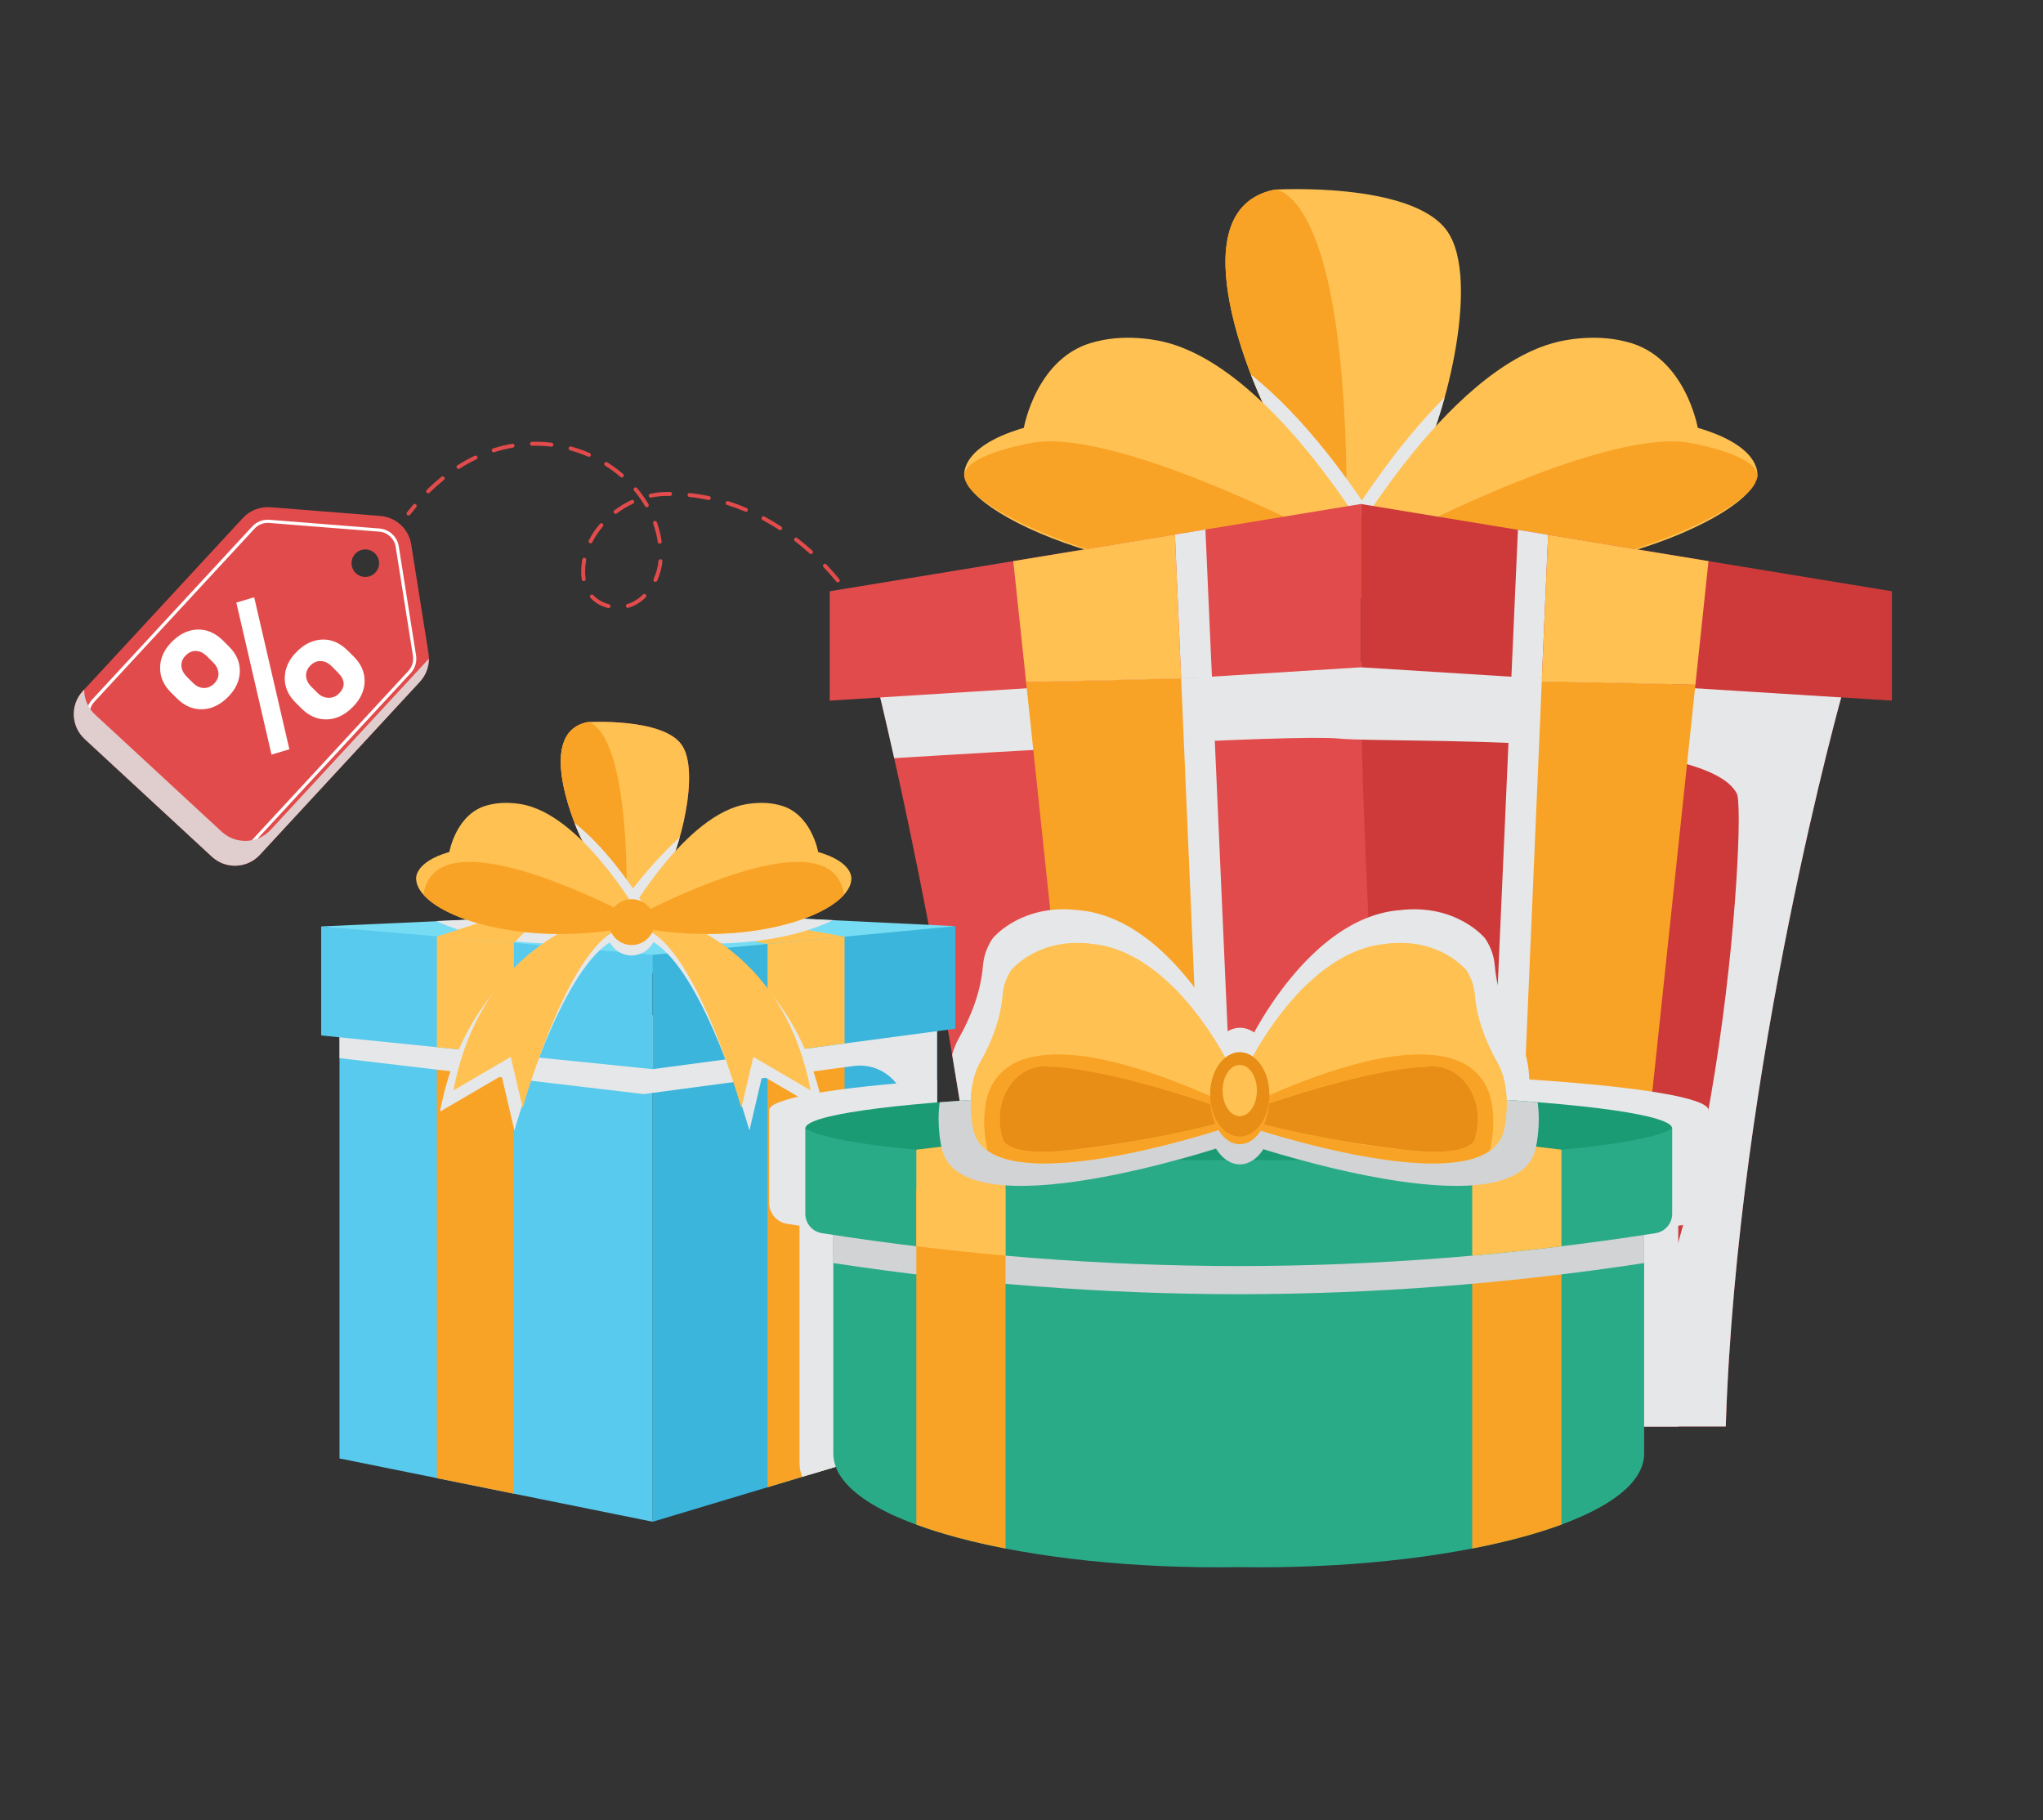 <?xml version="1.0" encoding="iso-8859-1"?>
<!-- Generator: Adobe Illustrator 16.0.0, SVG Export Plug-In . SVG Version: 6.00 Build 0)  -->
<!DOCTYPE svg PUBLIC "-//W3C//DTD SVG 1.1//EN" "http://www.w3.org/Graphics/SVG/1.1/DTD/svg11.dtd">
<svg version="1.1" id="&#x5716;&#x5C64;_1" xmlns="http://www.w3.org/2000/svg" xmlns:xlink="http://www.w3.org/1999/xlink" x="0px"
	 y="0px" width="191.192px" height="170.333px" viewBox="0 0 191.192 170.333" style="enable-background:new 0 0 191.192 170.333;"
	 xml:space="preserve">
<rect x="0" y="0" width="191.192" height="170.333" fill="#333333" stroke="none"/>
<g>
	<g>
		<g>
			<path style="fill:#FFC152;" d="M130.525,51.324c0,0,20.13,11.23,14.99,38.83l-7.075-8.946l-5.106,7.423
				c0,0,3.341-33.005-6.047-35.64L130.525,51.324z"/>
			<path style="fill:#FFC152;" d="M126.54,51.324c0,0-20.13,11.23-14.99,38.83l7.075-8.946l5.106,7.423
				c0,0-3.341-33.005,6.048-35.64L126.54,51.324z"/>
			<g>
				<path style="fill:#FFC152;" d="M118.113,37.558c0,0-8.457-17.892,1.188-19.814c0,0,12.789-0.762,16.104,3.842
					c3.314,4.604-0.348,18.518-3.086,22.948l-6.104,7.729L118.113,37.558z"/>
				<path style="fill:#F9A326;" d="M125.98,51.83l-7.868-14.275c0,0-8.457-17.892,1.192-19.812c0,0,0.037-0.005,0.113-0.01
					c0.005,0.001,0.012,0.003,0.016,0.01c0.326,0.072,0.829,0.282,1.424,0.859C123.066,20.74,126.466,27.911,125.98,51.83z"/>
			</g>
			<g>
				<path style="fill:#E6E7E8;" d="M132.319,44.533c0.961-1.553,2.033-4.276,2.88-7.352c-4.912,4.906-8.72,11.065-9.997,13.243
					l0.604,1.094c0.219,0.04,0.51,0.09,0.878,0.15L132.319,44.533z"/>
			</g>
			<g>
				<path style="fill:#FFC152;" d="M158.884,40.034c0,0-1.174-6.738-6.683-8.051c-0.028-0.007-0.057-0.015-0.085-0.022
					c-0.009-0.002-0.019-0.005-0.028-0.007l0,0c-3.137-0.802-6.313,0.036-6.313,0.036v0c-10.607,2.552-20.431,20.455-20.431,20.455
					c20.433,4.778,39.065-4.356,38.952-7.771l0.148,0.011C164.445,44.685,165.166,41.871,158.884,40.034z"/>
				<path style="fill:#F9A326;" d="M158.201,41.455c-0.082-0.016-0.168-0.032-0.258-0.046l0,0l0,0
					c-3.178-0.499-11.453,0.41-31.97,11.237c0,0,13.113,2.669,23.786-0.287c8.958-2.48,13.917-5.603,14.551-7.274l0,0
					C165.457,42.925,159.526,41.699,158.201,41.455z"/>
			</g>
			<g>
				<path style="fill:#E6E7E8;" d="M117.066,35.057c0.584,1.521,1.045,2.498,1.045,2.498l1.759,3.191l6.346,11.517l2.617-3.314
					C126.541,45.33,122.188,39.121,117.066,35.057z"/>
			</g>
			<g>
				<path style="fill:#FFC152;" d="M95.817,40.034c0,0,1.175-6.738,6.685-8.051c0.028-0.007,0.056-0.015,0.084-0.022
					c0.01-0.002,0.02-0.005,0.028-0.007h-0.001c3.138-0.802,6.313,0.036,6.313,0.036v0c10.606,2.552,20.431,20.455,20.431,20.455
					c-20.432,4.778-39.064-4.356-38.952-7.771l-0.149,0.011C90.256,44.685,89.536,41.871,95.817,40.034z"/>
				<path style="fill:#F9A326;" d="M96.501,41.455c0.082-0.016,0.169-0.032,0.259-0.046l0,0l0,0
					c3.177-0.499,11.453,0.41,31.97,11.237c0,0-13.113,2.669-23.788-0.287c-8.957-2.48-13.915-5.603-14.549-7.274l0,0
					C89.246,42.925,95.176,41.699,96.501,41.455z"/>
			</g>
			<circle style="fill:#F9A326;" cx="126.863" cy="52.08" r="3.935"/>
		</g>
		<g>
			<path style="fill:#CE3A3A;" d="M172.481,64.634c0,0-9.894,35.009-10.977,68.856h-35.509l0.483-71.604L172.481,64.634z"/>
			<path style="fill:#E24B4B;" d="M130.036,133.49H93.508c-2.485-33.072-11.286-68.863-11.286-68.863l45.13-2.182
				C127.352,81.134,129.605,108.563,130.036,133.49z"/>
		</g>
		<path style="fill:#E6E7E8;" d="M126.346,61.315c-0.009-0.053,0.113,0.623,0.104,0.57l-44.229,2.742c0,0,0.57,2.322,1.461,6.322
			c8.981-0.553,37.314-2.247,41.571-1.838c5.068,0.485,34.383-0.646,37.291,5.167c0.942,1.886-1.725,47.371-13.927,59.211h12.887
			c1.083-33.847,10.977-68.856,10.977-68.856l-45.13-2.697L126.346,61.315z"/>
		<g>
			<polygon style="fill:#CE3A3A;" points="127.352,47.164 127.352,62.445 177.054,65.562 177.054,55.33 			"/>
			<polygon style="fill:#E24B4B;" points="77.649,65.562 127.352,62.445 127.352,47.164 77.649,55.33 			"/>
		</g>
		<g>
			<g>
				<polygon style="fill:#E6E7E8;" points="156.489,64.023 148.897,133.49 138.336,133.49 141.428,63.661 144.287,63.731 				"/>
				<polygon style="fill:#F9A326;" points="158.663,64.078 158.292,67.59 151.308,133.49 141.294,133.49 144.145,67.075 
					144.287,63.731 156.489,64.023 				"/>
				<polygon style="fill:#E6E7E8;" points="144.877,50.043 144.367,61.851 144.286,63.731 141.427,63.662 141.516,61.677 
					142.053,49.58 				"/>
				<polygon style="fill:#FFC152;" points="159.889,52.509 158.806,62.728 158.663,64.077 156.491,64.023 144.286,63.731 
					144.367,61.851 144.877,50.043 				"/>
			</g>
			<g>
				<polygon style="fill:#E6E7E8;" points="116.524,133.49 105.843,133.49 98.607,67.293 98.224,63.778 110.538,63.482 
					113.424,63.411 				"/>
				<polygon style="fill:#F9A326;" points="113.543,133.49 103.41,133.49 96.404,67.375 96.027,63.833 98.224,63.778 
					110.538,63.482 110.681,66.857 				"/>
				<polygon style="fill:#E6E7E8;" points="113.424,63.412 110.539,63.482 110.453,61.588 109.956,50.022 112.808,49.553 
					113.331,61.408 				"/>
				<polygon style="fill:#FFC152;" points="110.539,63.482 110.536,63.482 98.226,63.776 96.03,63.833 96.027,63.833 95.885,62.473 
					94.826,52.509 109.956,50.022 110.453,61.588 				"/>
			</g>
		</g>
	</g>
	<g>
		<g>
			<polygon style="fill:#58CAED;" points="61.082,95.013 61.082,142.403 31.772,136.479 31.772,95.013 			"/>
			<polygon style="fill:#3BB5DB;" points="87.691,95.013 87.691,134.412 61.082,142.403 61.082,95.013 			"/>
		</g>
		<polygon style="fill:#F9A326;" points="79.038,97.595 79.038,136.906 78.848,137.068 71.828,139.176 71.828,95.013 76.009,95.013 
					"/>
		<polygon style="fill:#F9A326;" points="48.092,95.013 48.092,139.778 40.883,138.32 40.883,95.408 41.293,95.013 		"/>
		<path style="fill:#E6E7E8;" d="M31.772,95.013v4.005l28.471,3.366l19.653-2.629c2.529-0.338,4.798,1.575,4.897,4.125
			c0.322,8.303-0.198,25.423-8.978,34.098l11.875-3.566V95.013H61.082H31.772z"/>
		<polygon style="fill:#76DCF4;" points="89.407,86.669 61.063,91.083 30.054,86.694 61.102,85.292 		"/>
		<g>
			<polygon style="fill:#58CAED;" points="30.057,96.896 61.063,100.049 61.063,89.349 30.057,86.698 			"/>
			<polygon style="fill:#3BB5DB;" points="61.063,89.352 61.063,100.049 89.407,96.264 89.407,86.669 			"/>
		</g>
		<polygon style="fill:#FFC152;" points="79.038,87.649 79.038,97.649 71.828,98.612 71.828,88.332 		"/>
		<polygon style="fill:#FFC152;" points="48.092,88.24 48.092,98.73 40.883,97.998 40.883,87.641 41.087,87.641 		"/>
		<polygon style="fill:#FFC152;" points="72.034,86.391 66.178,87.156 71.828,88.332 79.038,87.649 		"/>
		<path style="fill:#E6E7E8;" d="M77.946,86.111c-0.025,0.016-0.054,0.028-0.082,0.041c-0.021,0.01-0.04,0.02-0.063,0.03
			c-0.145,0.069-0.296,0.135-0.447,0.204c-0.031,0.01-0.06,0.023-0.091,0.036c-0.154,0.066-0.31,0.132-0.472,0.196
			c-0.022,0.007-0.045,0.015-0.065,0.023c-0.536,0.206-1.112,0.399-1.724,0.575c-0.012,0.002-0.022,0.005-0.032,0.011
			c-0.157,0.043-0.321,0.086-0.484,0.13c-0.078,0.02-0.154,0.04-0.234,0.059c-0.147,0.038-0.297,0.073-0.45,0.109
			c-0.097,0.023-0.195,0.045-0.298,0.066c-0.146,0.033-0.29,0.063-0.439,0.094c-0.113,0.023-0.225,0.043-0.34,0.066
			c-0.145,0.025-0.287,0.054-0.436,0.079c-0.127,0.021-0.257,0.041-0.386,0.064c-0.138,0.02-0.276,0.044-0.419,0.064
			c-0.178,0.025-0.358,0.048-0.54,0.073c-0.175,0.021-0.354,0.044-0.531,0.062c-0.196,0.022-0.39,0.043-0.588,0.061
			c-0.12,0.013-0.245,0.02-0.367,0.03c-0.175,0.013-0.349,0.028-0.526,0.039c-0.128,0.01-0.257,0.015-0.388,0.022
			c-0.175,0.01-0.354,0.019-0.531,0.026c-0.131,0.004-0.26,0.007-0.393,0.013c-0.187,0.005-0.372,0.007-0.561,0.01
			c-0.125,0-0.251,0.002-0.379,0.002h-0.075c0.246,0.143,0.497,0.292,0.751,0.456c3.821,2.421,8.151,6.941,9.747,15.276
			l-5.769-3.369l-1.199,5.138c0,0-3.396-12.168-7.694-16.583c-0.422-0.435-0.853-0.794-1.29-1.059
			c-0.253,0.491-0.679,0.881-1.197,1.087c-0.262,0.107-0.55,0.166-0.853,0.166c-0.441,0-0.853-0.125-1.204-0.342
			c-0.347-0.213-0.634-0.519-0.827-0.878c-0.313,0.196-0.625,0.441-0.933,0.726c-4.438,4.132-7.997,16.883-7.997,16.883
			l-1.199-5.138l-5.769,3.369c1.652-8.631,6.239-13.17,10.152-15.528c0.117-0.069,0.234-0.138,0.349-0.204
			c-0.037-0.002-0.075-0.002-0.114-0.002c-0.188-0.003-0.374-0.005-0.56-0.01c-0.129-0.005-0.263-0.008-0.392-0.013
			c-0.179-0.007-0.356-0.016-0.533-0.026c-0.129-0.007-0.26-0.013-0.386-0.022c-0.177-0.01-0.352-0.026-0.525-0.039
			c-0.125-0.01-0.247-0.018-0.368-0.03c-0.199-0.018-0.394-0.039-0.587-0.061c-0.181-0.018-0.356-0.041-0.534-0.062
			c-0.181-0.025-0.362-0.048-0.54-0.073c-0.14-0.02-0.276-0.044-0.417-0.064c-0.13-0.023-0.26-0.043-0.388-0.064
			c-0.147-0.025-0.29-0.053-0.433-0.079c-0.114-0.023-0.229-0.043-0.341-0.066c-0.15-0.031-0.296-0.061-0.44-0.094
			c-0.099-0.021-0.198-0.043-0.298-0.066c-0.152-0.036-0.303-0.071-0.451-0.109c-0.078-0.019-0.154-0.039-0.234-0.059
			c-0.163-0.044-0.325-0.087-0.482-0.13c-0.011-0.005-0.021-0.008-0.031-0.011c-0.613-0.176-1.189-0.369-1.724-0.575
			c-0.023-0.008-0.043-0.016-0.066-0.023c-0.163-0.063-0.318-0.13-0.474-0.196c-0.031-0.013-0.059-0.026-0.089-0.036
			c-0.147-0.067-0.29-0.13-0.431-0.197l20.267-0.898L77.946,86.111z"/>
		<polygon style="fill:#FFC152;" points="46.32,85.882 40.883,87.641 48.092,88.24 50.138,86.137 		"/>
		<g>
			<path style="fill:#FFC152;" d="M60.548,85.309c0,0,12.445,1.702,15.318,16.729L70.5,98.903l-1.118,4.782
				c0,0-4.859-17.414-10.147-16.886L60.548,85.309z"/>
			<path style="fill:#FFC152;" d="M57.75,85.309c0,0-12.446,1.702-15.318,16.729l5.366-3.135l1.118,4.782
				c0,0,4.858-17.414,10.147-16.886L57.75,85.309z"/>
			<g>
				<path style="fill:#EA6449;" d="M54.348,78.375c0,0-4.608-9.75,0.647-10.798c0,0,6.97-0.415,8.776,2.094
					c1.806,2.509-0.189,10.092-1.682,12.506l-3.327,4.212L54.348,78.375z"/>
				<path style="fill:#FFC152;" d="M54.348,78.375c0,0-4.608-9.75,0.647-10.798c0,0,6.97-0.415,8.776,2.094
					c1.806,2.509-0.189,10.092-1.682,12.506l-3.327,4.212L54.348,78.375z"/>
				<path style="fill:#F9A326;" d="M58.636,86.153l-4.289-7.779c0,0-4.608-9.751,0.65-10.797c0,0,0.02-0.003,0.062-0.005
					c0.003,0,0.006,0,0.008,0.004c0.178,0.04,0.452,0.154,0.776,0.469C57.048,69.209,58.899,73.118,58.636,86.153z"/>
			</g>
			<g>
				<path style="fill:#E6E7E8;" d="M62.131,82.107c0.493-0.824,1.035-2.193,1.477-3.75c-2.778,2.534-4.899,5.435-5.65,6.521
					l0.388,0.596c0.142,0.021,0.328,0.049,0.566,0.082L62.131,82.107z"/>
			</g>
			<g>
				<path style="fill:#FFC152;" d="M76.567,79.724c0,0-0.641-3.672-3.643-4.387c-0.015-0.004-0.031-0.008-0.046-0.012
					c-0.006-0.001-0.011-0.002-0.017-0.004l0,0c-1.709-0.437-3.439,0.02-3.439,0.02v0c-5.78,1.39-11.135,11.147-11.135,11.147
					c11.135,2.604,21.129-0.861,21.384-4.17C79.672,82.318,79.99,80.726,76.567,79.724z"/>
				<path style="fill:#F9A326;" d="M58.37,86.343c-0.053,0.091-0.082,0.145-0.082,0.145c9.553,2.233,18.259,0.001,20.704-2.768
					C77.872,76.252,61.688,84.557,58.37,86.343z"/>
			</g>
			<g>
				<path style="fill:#E6E7E8;" d="M53.777,77.012c0.317,0.829,0.569,1.361,0.569,1.361l0.958,1.738l3.458,6.277l1.427-1.807
					C58.94,82.611,56.568,79.227,53.777,77.012z"/>
			</g>
			<g>
				<path style="fill:#FFC152;" d="M42.052,79.724c0,0,0.641-3.672,3.643-4.387c0.015-0.004,0.031-0.008,0.046-0.012
					c0.005-0.001,0.009-0.002,0.015-0.004l0,0c1.71-0.437,3.44,0.02,3.44,0.02v0c5.781,1.39,11.136,11.147,11.136,11.147
					c-11.137,2.604-21.13-0.861-21.384-4.17C38.947,82.318,38.628,80.726,42.052,79.724z"/>
				<path style="fill:#F9A326;" d="M60.249,86.343c0.052,0.091,0.082,0.145,0.082,0.145c-9.553,2.233-18.259,0.001-20.704-2.768
					C40.746,76.252,56.932,84.557,60.249,86.343z"/>
			</g>
			<circle style="fill:#F9A326;" cx="59.116" cy="86.289" r="2.145"/>
		</g>
	</g>
	<g>
		<g>
			<g>
				<path style="fill:#E24B4B;" d="M24.316,79.994l14.98-16.199c0.66-0.715,0.957-1.691,0.805-2.651l-1.617-10.196
					c-0.229-1.448-1.421-2.55-2.884-2.666l-10.288-0.816c-0.971-0.077-1.922,0.295-2.583,1.009L7.749,64.673
					c-1.189,1.287-1.111,3.294,0.176,4.485l11.906,11.012C21.118,81.359,23.125,81.281,24.316,79.994z M33.242,51.827
					c0.482-0.523,1.298-0.554,1.82-0.071c0.523,0.483,0.556,1.299,0.072,1.821c-0.484,0.523-1.3,0.554-1.821,0.071
					C32.791,53.165,32.759,52.35,33.242,51.827z"/>
			</g>
			<g>
				<g>
					<g>
						<path style="fill:#FFFFFF;" d="M8.615,65.474l14.981-16.199c0.417-0.452,1.008-0.682,1.621-0.634l10.29,0.816
							c0.922,0.073,1.667,0.763,1.812,1.675l1.617,10.195c0.096,0.607-0.089,1.214-0.506,1.666L23.449,79.193
							c-0.746,0.807-2.01,0.856-2.817,0.11L8.726,68.291C7.918,67.545,7.868,66.281,8.615,65.474z M38.214,62.793
							c0.355-0.384,0.513-0.901,0.431-1.419l-1.616-10.195c-0.124-0.778-0.758-1.365-1.543-1.428l-10.29-0.816
							c-0.522-0.041-1.027,0.155-1.382,0.541L8.832,65.674c-0.637,0.688-0.594,1.764,0.094,2.4l11.906,11.012
							c0.688,0.636,1.765,0.594,2.401-0.094L38.214,62.793z"/>
					</g>
				</g>
			</g>
			<g>
				<path style="fill:#E0CECE;" d="M25.334,77.649c-1.218,1.316-3.271,1.396-4.588,0.179L8.893,66.866
					c-0.676-0.626-1.015-1.478-1.015-2.332l-0.129,0.139c-1.189,1.287-1.111,3.294,0.176,4.485L19.83,80.169
					c1.288,1.19,3.295,1.112,4.486-0.175l14.98-16.199c0.545-0.591,0.839-1.36,0.839-2.152L25.334,77.649z"/>
			</g>
		</g>
	</g>
	<path style="fill:#E6E7E8;" d="M87.69,101.088v33.323l-12.626,3.792c-0.159-0.432-0.242-0.873-0.242-1.323v-22.179
		c-0.388-0.059-0.775-0.117-1.162-0.177c-0.969-0.151-1.682-0.987-1.682-1.966v-8.65c0-0.002-0.003-0.004-0.003-0.005
		C71.976,102.772,78.082,101.762,87.69,101.088z"/>
	<path style="fill:#E6E7E8;" d="M159.902,103.901v8.657c0,0.979-0.713,1.815-1.683,1.966c-0.387,0.061-0.774,0.118-1.161,0.177
		v18.787H93.508c-0.892-11.84-2.588-24.027-4.404-34.796c0.144-0.513,0.343-1.022,0.613-1.506c1.188-2.113,2.068-4.393,2.271-6.81
		c0.055-0.654,0.226-1.333,0.574-1.995c0.203-0.407,0.383-0.622,0.383-0.622s2.198-2.672,6.584-2.672
		c0.421,0,0.863,0.026,1.326,0.08c1.648,0.126,3.185,0.657,4.592,1.437c1.406,0.78,2.683,1.805,3.813,2.918
		c0.001,0,0.001,0.001,0.001,0.001c2.686,2.644,4.537,5.77,5.31,7.205c0.437-0.349,0.937-0.55,1.474-0.55
		c0.475,0,0.925,0.159,1.323,0.437c0.807-1.479,2.633-4.515,5.25-7.091l0.003-0.001c1.096-1.081,2.331-2.079,3.692-2.85
		c0.038-0.024,0.079-0.046,0.12-0.068c0.523-0.29,1.064-0.546,1.621-0.758c0.942-0.361,1.933-0.6,2.969-0.679
		c5.27-0.618,7.911,2.593,7.911,2.593s0.179,0.215,0.383,0.622c0.348,0.662,0.519,1.341,0.573,1.995
		c0.206,2.417,1.085,4.696,2.271,6.81c0.688,1.229,0.917,2.629,0.956,3.828c10.217,0.673,16.781,1.717,16.784,2.888L159.902,103.901
		z"/>
	<g>
		<path style="fill:#2AAB88;" d="M115.935,111.279h-0.017h-37.93v24.748c0.01,6.555,18.625,10.947,37.938,10.622
			c19.314,0.325,37.928-4.067,37.939-10.622v-24.748H115.935z"/>
		<path style="fill:#F9A326;" d="M137.776,144.907c3.141-0.607,5.97-1.359,8.348-2.237v-31.392h-8.348V144.907z"/>
		<path style="fill:#D1D3D4;" d="M115.918,111.279h-37.93v6.918c12.736,1.942,25.381,2.906,37.938,2.914
			c12.558-0.008,25.203-0.973,37.94-2.915v-6.918h-37.932H115.918z"/>
		<ellipse style="fill:#1B9B73;" cx="115.926" cy="105.598" rx="40.563" ry="3.39"/>
		<path style="fill:#2AAB88;" d="M115.927,108.543c-19.67,0.22-37.537-0.978-40.563-2.947v7.988c0,0.904,0.658,1.674,1.552,1.814
			c13.098,2.053,26.103,3.071,39.011,3.08c12.909-0.008,25.912-1.027,39.012-3.08c0.894-0.141,1.551-0.911,1.551-1.814v-7.988
			C153.465,107.565,135.598,108.763,115.927,108.543z"/>
		<path style="fill:#FFC152;" d="M137.776,117.503c2.778-0.246,5.562-0.539,8.348-0.878v-9.035
			c-2.446-0.013-5.261,0.209-8.348,0.581V117.503z"/>
		<polygon style="fill:#FFC152;" points="134.876,106.242 117.62,102.376 115.939,105.906 137.776,108.17 146.138,107.587 		"/>
		<path style="fill:#F9A326;" d="M94.103,144.907c-3.14-0.607-5.97-1.359-8.348-2.237v-31.392h8.348V144.907z"/>
		<path style="fill:#FFC152;" d="M94.103,117.503c-2.777-0.246-5.561-0.539-8.348-0.878v-9.035c2.445-0.013,5.261,0.209,8.348,0.581
			V117.503z"/>
		<polygon style="fill:#FFC152;" points="97.002,106.242 114.259,102.376 115.939,105.906 94.103,108.17 85.742,107.587 		"/>
		<path style="fill:#D1D3D4;" d="M143.756,107.246c-0.01,0.06-0.021,0.117-0.032,0.174c-0.005,0.022-0.011,0.044-0.016,0.067
			c-0.007,0.031-0.016,0.063-0.023,0.093c-0.008,0.032-0.016,0.063-0.025,0.094c-0.004,0.013-0.008,0.027-0.012,0.04
			c-0.037,0.128-0.081,0.251-0.131,0.37c-0.064,0.153-0.139,0.301-0.224,0.44c-0.015,0.025-0.031,0.051-0.047,0.075
			c-0.007,0.011-0.013,0.022-0.019,0.032c-0.44,0.683-0.965,0.992-0.965,0.992v0c-0.042,0.03-0.085,0.06-0.13,0.089
			c-0.002,0.002-0.007,0.005-0.011,0.007c-0.043,0.028-0.086,0.057-0.13,0.083c-0.004,0.002-0.009,0.005-0.013,0.008
			c-0.046,0.028-0.091,0.055-0.137,0.082c-0.002,0-0.002,0-0.003,0c-0.295,0.168-0.616,0.315-0.964,0.44c-0.001,0-0.001,0-0.001,0
			c-0.058,0.021-0.114,0.041-0.174,0.061c-0.001,0-0.003,0.001-0.004,0.001c-1.229,0.411-2.749,0.58-4.416,0.58
			c-4.162,0-9.253-1.052-13.11-2.04c-0.64-0.163-1.246-0.325-1.808-0.479c-0.065-0.018-0.131-0.036-0.193-0.053
			c-0.002,0-0.003,0-0.003-0.001c-0.387-0.107-0.75-0.21-1.088-0.308c-0.054-0.015-0.105-0.031-0.158-0.045
			c-0.006-0.002-0.011-0.003-0.017-0.005c-0.05-0.014-0.1-0.029-0.147-0.044c-0.007-0.001-0.013-0.003-0.02-0.004
			c-0.047-0.015-0.095-0.029-0.143-0.043c-0.005,0-0.009-0.002-0.013-0.003c-0.252-0.074-0.484-0.144-0.7-0.209
			c-0.007-0.002-0.014-0.005-0.021-0.006c-0.034-0.011-0.068-0.022-0.102-0.032c-0.013-0.004-0.024-0.008-0.036-0.012
			c-0.033-0.009-0.063-0.02-0.096-0.029c-0.011-0.003-0.021-0.007-0.032-0.01c-0.032-0.009-0.063-0.019-0.093-0.028
			c-0.01-0.003-0.02-0.007-0.03-0.01c-0.03-0.009-0.062-0.02-0.093-0.028c-0.001-0.001-0.004-0.001-0.007-0.002
			c-0.047-0.015-0.094-0.029-0.137-0.043c-0.564,0.878-1.342,1.422-2.202,1.422c-0.88,0-1.671-0.568-2.236-1.479
			c-0.004,0.001-0.008,0.003-0.012,0.003c-0.006,0.002-0.012,0.004-0.019,0.006c-0.089,0.028-0.185,0.059-0.288,0.091
			c-0.003,0.001-0.004,0.001-0.007,0.002c-0.031,0.008-0.063,0.019-0.093,0.028c-0.011,0.003-0.021,0.007-0.03,0.01
			c-0.03,0.009-0.061,0.019-0.091,0.028c-0.013,0.003-0.023,0.007-0.034,0.01c-0.03,0.009-0.063,0.02-0.096,0.029
			c-0.012,0.003-0.023,0.008-0.034,0.012c-0.035,0.01-0.069,0.021-0.104,0.032c-0.007,0.001-0.014,0.004-0.021,0.006
			c-0.216,0.065-0.448,0.135-0.7,0.209c-0.004,0.001-0.008,0.002-0.012,0.003c-0.049,0.014-0.097,0.028-0.146,0.043
			c-0.005,0.001-0.011,0.003-0.018,0.004c-0.048,0.015-0.098,0.03-0.147,0.044c-0.006,0.001-0.011,0.002-0.017,0.005
			c-0.053,0.015-0.104,0.03-0.158,0.045c-0.338,0.098-0.701,0.201-1.086,0.308c-0.002,0.001-0.003,0.001-0.005,0.001
			c-0.063,0.018-0.127,0.035-0.192,0.053c-0.001,0-0.001,0-0.001,0c-0.562,0.155-1.168,0.317-1.808,0.479
			c-5.403,1.383-13.228,2.895-17.526,1.46c-0.001,0-0.003,0-0.004-0.001c-0.058-0.02-0.116-0.04-0.174-0.061h-0.001
			c-0.348-0.125-0.669-0.272-0.964-0.44c0,0-0.001,0-0.001,0c-0.048-0.027-0.093-0.054-0.139-0.082
			c-0.004-0.002-0.009-0.005-0.013-0.008c-0.044-0.027-0.087-0.055-0.13-0.083c-0.003-0.002-0.007-0.005-0.011-0.007
			c-0.045-0.029-0.087-0.059-0.13-0.089c-0.022-0.014-0.535-0.324-0.963-0.991c-0.008-0.01-0.014-0.021-0.021-0.032
			c-0.016-0.024-0.031-0.05-0.047-0.075c-0.084-0.139-0.157-0.287-0.222-0.44c-0.052-0.119-0.096-0.242-0.134-0.37
			c-0.004-0.013-0.008-0.026-0.011-0.04c-0.01-0.031-0.018-0.063-0.025-0.094c-0.008-0.03-0.017-0.062-0.023-0.093
			c-0.005-0.022-0.011-0.044-0.016-0.067c-0.012-0.057-0.022-0.114-0.032-0.174c0,0-0.449-1.93-0.148-4.102
			c7.279-0.58,17.132-0.935,27.978-0.935c10.847,0,20.699,0.355,27.979,0.935C144.207,105.315,143.756,107.246,143.756,107.246z"/>
		<g>
			<g>
				<path style="fill:#FFC152;" d="M116.813,99.707c0,0,8.409-17.738,20.33-9.003c0,0,1.98,2.355,0,6.268
					c0,0,4.894,1.085,3.64,8.576c-1.253,7.49-23.604,0-23.604,0L116.813,99.707z"/>
				<path style="fill:#F9A326;" d="M118.15,102.773l-0.309,0.806c10.33-3.608,15.819-3.76,15.819-3.76
					c3.361-0.285,5.355,3.247,4.369,6.722c-0.985,3.476-20.891-1.613-20.891-1.613l0.039,0.618c0,0,17.202,5.765,22.27,2.121
					c0.74-3.164-0.09-5.398-0.09-5.398C136.339,93.894,118.15,102.773,118.15,102.773z"/>
				<path style="fill:#E88D15;" d="M117.14,104.929l0.702-1.35c0,0,9.988-3.57,15.819-3.76c0,0,2.545-0.446,4.01,2.296
					c0,0,1.121,1.862,0.359,4.426c0,0-0.101,1.723-6.081,1.108C131.949,107.649,124.996,107,117.14,104.929z"/>
				<path style="fill:#FFC152;" d="M139.448,107.668c0,0,1.088-0.639,1.334-2.122c0,0,0.818-3.508-0.662-6.144
					c-1.094-1.951-1.905-4.055-2.095-6.284c-0.066-0.794-0.318-1.629-0.883-2.416c0,0-2.438-2.962-7.298-2.392
					c0,0-0.852,6.868,3.7,10.378C133.545,98.689,141.456,98.237,139.448,107.668z"/>
				<path style="fill:#FFC152;" d="M116.813,99.707c0,0,1.741-3.705,5.277-7.378c0,0,1.854-1.275,2.592,1.981
					c0.192,0.849,0.745,1.557,1.498,1.997c0.759,0.445,1.543,1.333,1.35,3.096c0,0-3.734,0.809-9.379,3.371L116.813,99.707z"/>
			</g>
			<g>
				<path style="fill:#FFC152;" d="M115.04,99.707c0,0-8.409-17.738-20.33-9.003c0,0-1.98,2.355,0,6.268c0,0-4.894,1.085-3.64,8.576
					c1.253,7.49,23.604,0,23.604,0L115.04,99.707z"/>
				<path style="fill:#F9A326;" d="M113.704,102.773l0.307,0.806c-10.33-3.608-15.819-3.76-15.819-3.76
					c-3.361-0.285-5.355,3.247-4.369,6.722c0.986,3.476,20.891-1.613,20.891-1.613l-0.039,0.618c0,0-17.201,5.765-22.269,2.121
					c-0.741-3.164,0.089-5.398,0.089-5.398C95.514,93.894,113.704,102.773,113.704,102.773z"/>
				<path style="fill:#E88D15;" d="M114.713,104.929l-0.702-1.35c0,0-9.988-3.57-15.819-3.76c0,0-2.545-0.446-4.01,2.296
					c0,0-1.121,1.862-0.359,4.426c0,0,0.101,1.723,6.081,1.108C99.903,107.649,106.857,107,114.713,104.929z"/>
				<path style="fill:#FFC152;" d="M92.405,107.668c0,0-1.089-0.639-1.335-2.122c0,0-0.816-3.508,0.662-6.144
					c1.094-1.951,1.907-4.055,2.095-6.284c0.066-0.794,0.318-1.629,0.883-2.416c0,0,2.438-2.962,7.299-2.392
					c0,0,0.851,6.868-3.701,10.378C98.308,98.689,90.397,98.237,92.405,107.668z"/>
				<path style="fill:#FFC152;" d="M115.04,99.707c0,0-1.741-3.705-5.277-7.378c0,0-1.853-1.275-2.592,1.981
					c-0.192,0.849-0.745,1.557-1.496,1.997c-0.761,0.445-1.544,1.333-1.352,3.096c0,0,3.734,0.809,9.381,3.371L115.04,99.707z"/>
			</g>
			<g>
				<ellipse style="fill:#F9A326;" cx="116.022" cy="102.773" rx="2.771" ry="4.304"/>
				<ellipse style="fill:#E88D15;" cx="116.022" cy="102.413" rx="2.771" ry="3.942"/>
				<ellipse style="fill:#FFC152;" cx="116.022" cy="102.052" rx="1.606" ry="2.4"/>
			</g>
		</g>
	</g>
	<g>
		<path style="fill:#FFFFFF;" d="M15.988,64.789c-0.688-0.687-1.022-1.467-1.005-2.343c0.017-0.874,0.387-1.674,1.109-2.397
			c0.733-0.734,1.536-1.113,2.405-1.137s1.666,0.327,2.39,1.049l0.555,0.554c0.692,0.692,1.026,1.472,1.001,2.339
			c-0.024,0.867-0.398,1.663-1.122,2.387c-0.729,0.729-1.527,1.106-2.399,1.132c-0.872,0.026-1.668-0.32-2.388-1.038L15.988,64.789z
			 M18.058,63.903c0.309,0.308,0.645,0.467,1.008,0.477c0.365,0.011,0.69-0.128,0.979-0.416c0.286-0.287,0.42-0.611,0.399-0.969
			c-0.021-0.359-0.19-0.698-0.509-1.016l-0.57-0.568c-0.308-0.308-0.641-0.473-1-0.493s-0.688,0.119-0.984,0.417
			c-0.283,0.282-0.418,0.604-0.404,0.965c0.014,0.362,0.188,0.709,0.521,1.043L18.058,63.903z M27.08,70.116l-1.67,0.501
			L22.117,56.39l1.669-0.501L27.08,70.116z M27.646,65.729c-0.692-0.691-1.025-1.476-0.997-2.35c0.027-0.875,0.399-1.671,1.118-2.39
			c0.729-0.729,1.526-1.109,2.393-1.141c0.867-0.031,1.667,0.32,2.402,1.053l0.555,0.554c0.688,0.688,1.022,1.462,1.005,2.327
			c-0.018,0.864-0.394,1.664-1.127,2.398c-0.738,0.739-1.543,1.119-2.415,1.14c-0.872,0.021-1.66-0.32-2.363-1.022L27.646,65.729z
			 M29.725,64.851c0.282,0.282,0.616,0.431,1,0.446c0.386,0.015,0.716-0.117,0.992-0.394c0.626-0.625,0.593-1.285-0.101-1.977
			l-0.585-0.585c-0.309-0.308-0.644-0.468-1.004-0.48c-0.362-0.013-0.687,0.125-0.975,0.413c-0.286,0.287-0.424,0.612-0.41,0.974
			c0.014,0.362,0.182,0.704,0.505,1.027L29.725,64.851z"/>
	</g>
	<g>
		<g>
			<path style="fill:#E24B4B;" d="M83.201,63.265c-0.078,0-0.15-0.049-0.177-0.126c-0.095-0.291-0.197-0.582-0.301-0.865
				c-0.035-0.096,0.014-0.202,0.108-0.237c0.096-0.035,0.202,0.014,0.237,0.109c0.106,0.288,0.209,0.583,0.307,0.877
				c0.031,0.097-0.021,0.201-0.117,0.233C83.239,63.262,83.22,63.265,83.201,63.265z"/>
		</g>
		<g>
			<path style="fill:#E24B4B;" d="M82.211,60.702c-0.07,0-0.138-0.041-0.168-0.109c-0.245-0.551-0.511-1.101-0.789-1.632
				c-0.047-0.091-0.012-0.202,0.078-0.249c0.09-0.048,0.202-0.013,0.249,0.077c0.282,0.539,0.551,1.096,0.798,1.655
				c0.042,0.093,0,0.202-0.093,0.243C82.262,60.697,82.236,60.702,82.211,60.702z M80.517,57.471c-0.062,0-0.122-0.031-0.157-0.088
				c-0.315-0.516-0.65-1.024-0.997-1.513c-0.06-0.083-0.039-0.199,0.044-0.258c0.084-0.059,0.198-0.039,0.257,0.044
				c0.352,0.495,0.692,1.012,1.011,1.534c0.054,0.087,0.027,0.201-0.061,0.254C80.583,57.461,80.55,57.471,80.517,57.471z
				 M56.95,56.905c-0.015,0-0.029-0.002-0.043-0.005c-0.651-0.16-1.222-0.489-1.649-0.953c-0.07-0.075-0.064-0.191,0.011-0.261
				c0.074-0.069,0.191-0.064,0.26,0.011c0.379,0.41,0.886,0.702,1.467,0.844c0.098,0.024,0.158,0.125,0.135,0.223
				C57.109,56.849,57.034,56.905,56.95,56.905z M58.757,56.883c-0.081,0-0.155-0.053-0.178-0.134
				c-0.028-0.098,0.028-0.2,0.126-0.228c0.53-0.15,1.022-0.449,1.466-0.887c0.072-0.071,0.189-0.071,0.261,0.001
				s0.071,0.189-0.001,0.261c-0.487,0.483-1.034,0.813-1.624,0.979C58.789,56.881,58.772,56.883,58.757,56.883z M78.406,54.497
				c-0.052,0-0.105-0.024-0.143-0.068c-0.383-0.468-0.785-0.926-1.196-1.359c-0.069-0.074-0.067-0.191,0.007-0.261
				c0.074-0.07,0.191-0.066,0.262,0.008c0.415,0.44,0.824,0.904,1.213,1.379c0.065,0.079,0.053,0.195-0.025,0.259
				C78.488,54.482,78.448,54.497,78.406,54.497z M61.329,54.454c-0.025,0-0.051-0.005-0.076-0.017
				c-0.093-0.042-0.134-0.152-0.091-0.245c0.248-0.542,0.408-1.127,0.462-1.693c0.01-0.102,0.1-0.175,0.2-0.166
				c0.103,0.009,0.177,0.1,0.167,0.2c-0.058,0.607-0.229,1.234-0.494,1.813C61.467,54.415,61.399,54.454,61.329,54.454z
				 M54.628,54.38c-0.089,0-0.167-0.064-0.182-0.155c-0.024-0.154-0.04-0.314-0.049-0.477c-0.002-0.089-0.005-0.178-0.005-0.266
				c0-0.378,0.036-0.76,0.106-1.136c0.018-0.101,0.114-0.167,0.214-0.147c0.101,0.019,0.167,0.115,0.147,0.215
				c-0.065,0.353-0.1,0.712-0.1,1.068c0,0.083,0.003,0.167,0.006,0.25c0.007,0.148,0.021,0.294,0.044,0.434
				c0.017,0.101-0.052,0.195-0.153,0.211C54.648,54.378,54.638,54.38,54.628,54.38z M75.898,51.849
				c-0.044,0-0.089-0.015-0.124-0.047c-0.448-0.408-0.913-0.8-1.386-1.166c-0.081-0.063-0.095-0.179-0.032-0.259
				c0.063-0.081,0.179-0.095,0.258-0.032c0.479,0.372,0.953,0.771,1.408,1.184c0.075,0.069,0.082,0.186,0.014,0.26
				C75.999,51.829,75.948,51.849,75.898,51.849z M61.739,50.881c-0.09,0-0.168-0.066-0.182-0.158
				c-0.083-0.583-0.229-1.166-0.431-1.731c-0.034-0.096,0.016-0.202,0.112-0.236c0.096-0.034,0.2,0.016,0.235,0.112
				c0.21,0.589,0.36,1.195,0.448,1.803c0.015,0.101-0.056,0.194-0.156,0.208C61.757,50.881,61.749,50.881,61.739,50.881z
				 M55.265,50.844c-0.028,0-0.057-0.006-0.082-0.02c-0.092-0.046-0.128-0.156-0.082-0.248c0.272-0.544,0.621-1.066,1.036-1.55
				c0.065-0.078,0.183-0.087,0.261-0.02c0.077,0.066,0.086,0.182,0.021,0.26c-0.397,0.462-0.729,0.958-0.988,1.476
				C55.397,50.807,55.332,50.844,55.265,50.844z M73.016,49.614c-0.033,0-0.068-0.01-0.101-0.03
				c-0.507-0.332-1.029-0.643-1.554-0.924c-0.091-0.048-0.124-0.16-0.076-0.25s0.159-0.124,0.249-0.076
				c0.534,0.288,1.067,0.604,1.583,0.941c0.086,0.056,0.11,0.169,0.054,0.255C73.136,49.584,73.076,49.614,73.016,49.614z
				 M57.607,48.085c-0.057,0-0.112-0.025-0.148-0.073c-0.061-0.082-0.044-0.197,0.036-0.258c0.498-0.375,1.035-0.697,1.597-0.958
				c0.093-0.043,0.201-0.002,0.244,0.089c0.044,0.092,0.003,0.202-0.09,0.245c-0.537,0.25-1.051,0.559-1.528,0.918
				C57.684,48.073,57.645,48.085,57.607,48.085z M69.803,47.891c-0.024,0-0.049-0.004-0.071-0.015
				c-0.558-0.237-1.126-0.448-1.694-0.628c-0.097-0.031-0.15-0.134-0.12-0.231s0.135-0.15,0.231-0.12
				c0.579,0.184,1.159,0.399,1.727,0.641c0.093,0.04,0.138,0.148,0.098,0.241C69.942,47.85,69.874,47.891,69.803,47.891z
				 M60.53,47.464c-0.063,0-0.125-0.033-0.159-0.092c-0.297-0.507-0.645-0.999-1.033-1.46c-0.066-0.078-0.057-0.195,0.021-0.261
				c0.078-0.065,0.193-0.056,0.26,0.022c0.403,0.478,0.763,0.987,1.069,1.513c0.053,0.088,0.023,0.2-0.065,0.252
				C60.593,47.456,60.563,47.464,60.53,47.464z M66.33,46.792c-0.013,0-0.026-0.001-0.038-0.004c-0.59-0.124-1.188-0.22-1.781-0.283
				c-0.103-0.011-0.176-0.102-0.165-0.203c0.011-0.102,0.1-0.173,0.204-0.164c0.605,0.064,1.218,0.162,1.817,0.289
				c0.1,0.021,0.164,0.119,0.143,0.219C66.491,46.733,66.416,46.792,66.33,46.792z M60.895,46.568c-0.085,0-0.161-0.059-0.181-0.146
				c-0.02-0.1,0.044-0.197,0.143-0.218c0.427-0.09,0.856-0.143,1.274-0.156c0.184-0.006,0.368-0.009,0.551-0.009h0.027
				c0.102,0,0.184,0.083,0.184,0.185c0,0.102-0.082,0.185-0.184,0.185h-0.027c-0.179,0-0.359,0.002-0.538,0.008
				c-0.398,0.012-0.805,0.062-1.21,0.147C60.92,46.567,60.908,46.568,60.895,46.568z M40.069,46.164
				c-0.047,0-0.096-0.018-0.13-0.055c-0.073-0.072-0.071-0.189,0.001-0.261c0.442-0.438,0.905-0.851,1.372-1.228
				c0.08-0.064,0.195-0.052,0.26,0.028c0.063,0.079,0.052,0.195-0.028,0.259c-0.457,0.369-0.91,0.774-1.345,1.204
				C40.162,46.146,40.116,46.164,40.069,46.164z M58.195,44.682c-0.043,0-0.086-0.014-0.121-0.044
				c-0.449-0.387-0.936-0.745-1.445-1.064c-0.086-0.054-0.113-0.168-0.06-0.254c0.056-0.086,0.169-0.113,0.255-0.058
				c0.526,0.329,1.028,0.697,1.491,1.097c0.078,0.066,0.086,0.182,0.02,0.26C58.299,44.661,58.246,44.682,58.195,44.682z
				 M42.909,43.883c-0.061,0-0.12-0.03-0.155-0.085c-0.055-0.085-0.029-0.2,0.057-0.254c0.524-0.334,1.068-0.635,1.615-0.895
				c0.091-0.043,0.201-0.004,0.244,0.087c0.045,0.092,0.006,0.203-0.086,0.246c-0.532,0.254-1.063,0.547-1.575,0.874
				C42.978,43.874,42.944,43.883,42.909,43.883z M55.113,42.751c-0.023,0-0.049-0.004-0.073-0.015
				c-0.547-0.239-1.117-0.439-1.694-0.596c-0.099-0.027-0.156-0.128-0.129-0.227c0.026-0.099,0.128-0.156,0.226-0.13
				c0.595,0.162,1.182,0.369,1.745,0.615c0.093,0.041,0.136,0.149,0.096,0.242C55.252,42.71,55.186,42.751,55.113,42.751z
				 M46.199,42.327c-0.078,0-0.151-0.05-0.175-0.128c-0.031-0.098,0.021-0.201,0.118-0.232c0.589-0.189,1.193-0.338,1.795-0.441
				c0.101-0.019,0.196,0.05,0.214,0.15c0.018,0.101-0.05,0.196-0.15,0.213c-0.586,0.101-1.172,0.245-1.745,0.429
				C46.236,42.325,46.218,42.327,46.199,42.327z M51.605,41.797c-0.008,0-0.015,0-0.022-0.001c-0.594-0.07-1.193-0.099-1.794-0.083
				c-0.107,0.005-0.187-0.078-0.189-0.18s0.078-0.187,0.179-0.189c0.619-0.016,1.238,0.013,1.849,0.086
				c0.102,0.012,0.173,0.104,0.162,0.205C51.776,41.729,51.697,41.797,51.605,41.797z"/>
		</g>
		<g>
			<path style="fill:#E24B4B;" d="M38.231,48.243c-0.039,0-0.079-0.012-0.113-0.039c-0.08-0.063-0.096-0.178-0.032-0.259
				c0.191-0.247,0.388-0.489,0.586-0.723c0.064-0.078,0.182-0.087,0.26-0.022c0.076,0.066,0.087,0.183,0.021,0.261
				c-0.194,0.229-0.388,0.468-0.576,0.71C38.341,48.218,38.287,48.243,38.231,48.243z"/>
		</g>
	</g>
</g>
</svg>
